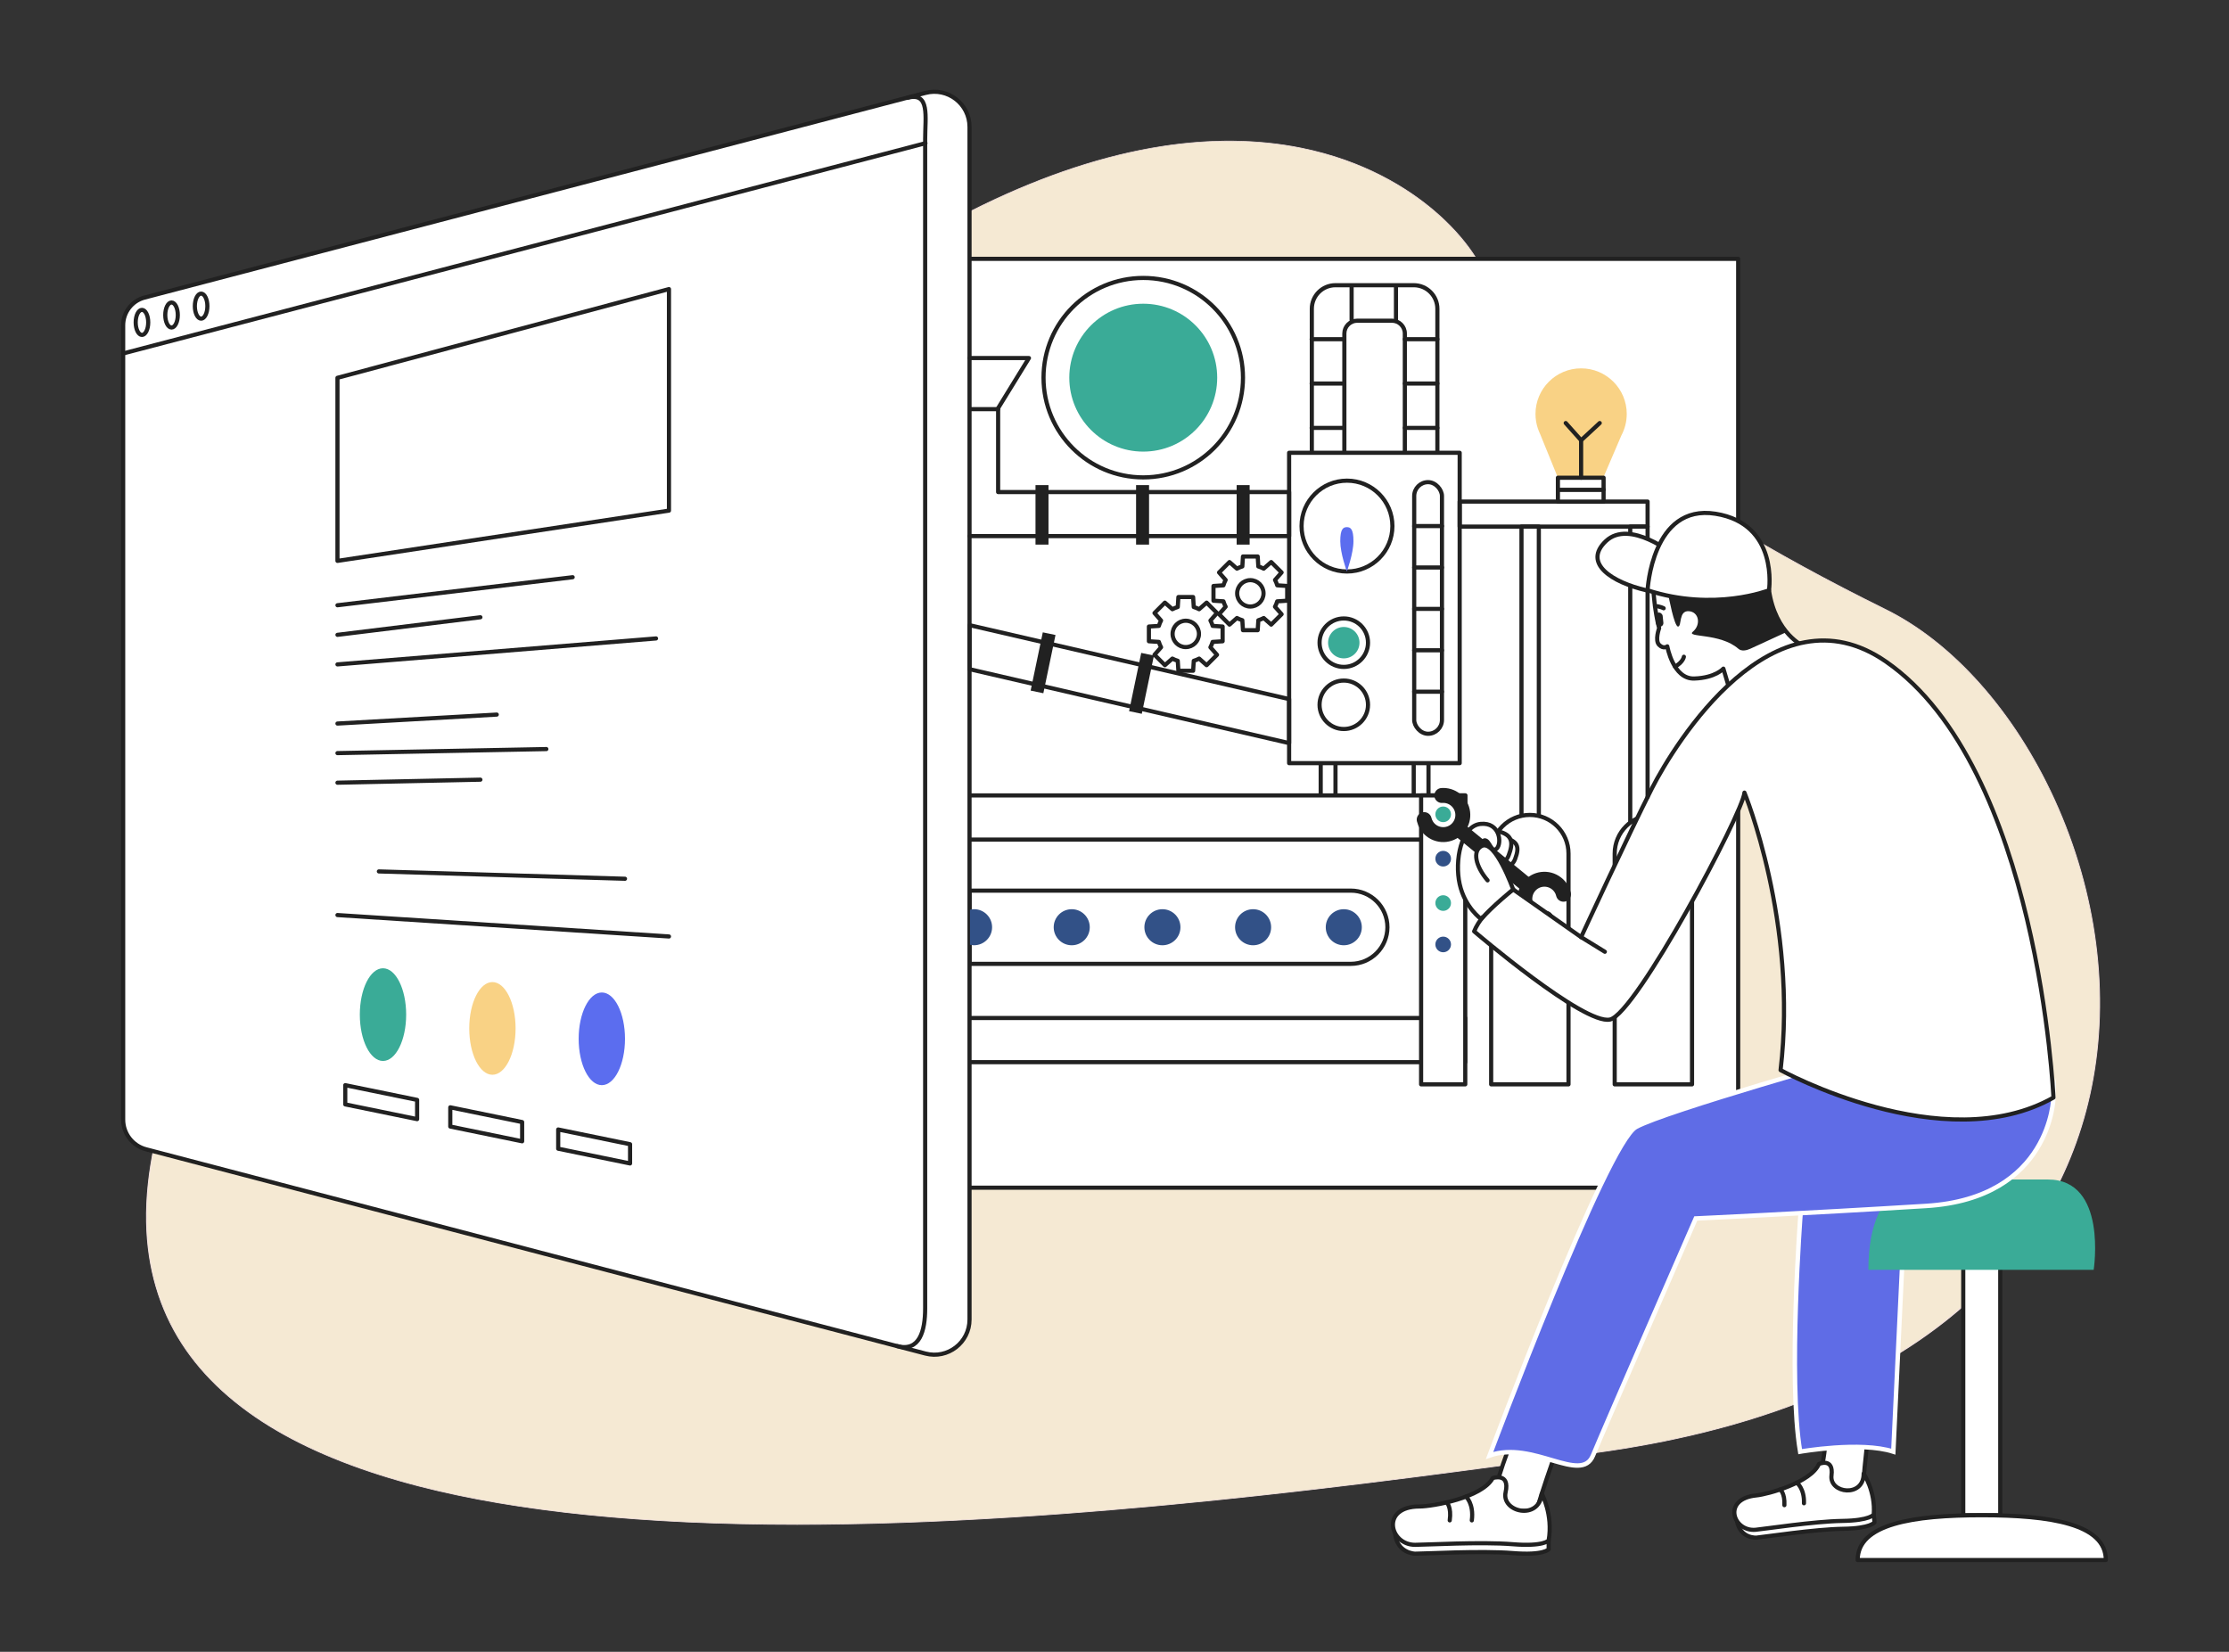 <?xml version="1.0" encoding="UTF-8"?>
<svg id="Layer_5" data-name="Layer 5" xmlns="http://www.w3.org/2000/svg" width="1493.22" height="1106.64" viewBox="0 0 1493.22 1106.64">
  <rect x="0" y="0" width="1493.22" height="1106.64" fill="#333333" stroke="none"/>
  <g>
    <path d="M1069.27,973.2c469.67-64.38,362.18-481.78,193.94-564.84-168.24-83.06-250.02-157.82-266.38-218.04-16.36-60.22-228.99-263.73-656.6,205.58-712.29,781.76,335.28,631.27,729.04,577.3Z" fill="#fbefd8" fill-rule="evenodd" opacity=".97"/>
    <path d="M533.54,1021.54c-101.62,0-186.55-8.59-252.44-25.54-37.43-9.63-69.56-22.17-95.49-37.26-27.83-16.2-49.31-35.82-63.85-58.3-15.31-23.68-23.36-51.2-23.91-81.79-.58-32.36,7.2-69.07,23.12-109.12,16.77-42.16,43.03-89.2,78.07-139.83,36.75-53.09,84.18-111.62,140.97-173.95,112.93-123.94,220.15-210.98,318.68-258.69,41.49-20.09,81.68-33.27,119.46-39.15,32.95-5.14,64.34-4.79,93.32,1.02,43.05,8.63,72.29,27.59,89.23,41.98,22.04,18.71,33.26,37.77,36.41,49.36,17.74,65.3,109.8,140.64,266.24,217.88,45.14,22.29,86.39,68.76,113.18,127.51,28.46,62.41,37.27,130.85,24.82,192.73-5.84,28.99-16.29,56.34-31.08,81.29-15.92,26.87-36.98,51.12-62.6,72.09-57.46,47.04-137.66,77.89-238.36,91.69l-11.69,1.6c-134.75,18.49-338.38,46.44-523.58,46.49h-.5ZM823.06,94.73c-50.34,0-105.31,14.3-164.09,42.77-98.47,47.68-205.63,134.68-318.51,258.57-110.95,121.77-184.61,227.29-218.95,313.63-30.94,77.8-30.69,141.89,.74,190.49,28.02,43.33,81.52,75.4,159.01,95.33,65.83,16.93,150.72,25.52,252.28,25.52h.5c185.16-.05,388.77-27.99,523.49-46.48l11.69-1.6,.04,.25-.04-.25c252.6-34.62,316.16-168.15,331.56-244.67,12.44-61.78,3.64-130.13-24.78-192.45-26.74-58.64-67.9-105.02-112.93-127.26-156.58-77.31-248.74-152.76-266.52-218.21-3.13-11.53-14.3-30.48-36.25-49.12-16.9-14.34-46.05-33.25-88.97-41.85-15.57-3.12-31.68-4.68-48.29-4.68Z" fill="#f2e0df"/>
  </g>
  <g>
    <rect x="307.15" y="173.4" width="857.26" height="622.29" fill="#fff" stroke="#212121" stroke-linecap="round" stroke-linejoin="round" stroke-width="2.78"/>
    <rect x="1315.19" y="840.89" width="24.79" height="174.26" fill="#fff" stroke="#212121" stroke-linecap="round" stroke-linejoin="round" stroke-width="2.78"/>
    <path d="M1219.93,923.95s10.38,21.55-3.12,77.58l30.84,.99s3.24-60.47,11.86-68.22" fill="#fff" stroke="#212121" stroke-linecap="round" stroke-linejoin="round" stroke-width="2.78"/>
    <g>
      <path d="M1255.24,1014.62l.51,5.27s-2.3,4.07-21.14,4.34c-18.83,.27-51.73,5.33-57.93,5.92,0,0-10.86,.81-13.08-11.15" fill="#fff" stroke="#212121" stroke-linecap="round" stroke-linejoin="round" stroke-width="2.78"/>
      <path d="M1248.5,987.29s7.95,11.82,6.74,27.33c0,0-2.3,4.07-21.14,4.34-18.83,.27-51.73,5.33-57.93,5.92-15.25,1.46-22.78-20.79,.48-23.02,7.66-.73,36.62-8.71,41.85-21.05,0,0,9.97-4.42,8.43,7.66-1.53,12.08,21.58,15.1,21.55-1.18Z" fill="#fff" stroke="#212121" stroke-linecap="round" stroke-linejoin="round" stroke-width="2.78"/>
      <path d="M1203.67,993.36s5.16,3.74,4.82,13.78" fill="#fff" stroke="#212121" stroke-linecap="round" stroke-linejoin="round" stroke-width="2.78"/>
      <path d="M1192.55,997.9s3.2,2.38,2.82,10.5" fill="#fff" stroke="#212121" stroke-linecap="round" stroke-linejoin="round" stroke-width="2.78"/>
    </g>
    <path d="M1276.73,795.68l-8.39,176.87c-21.95-7.1-62.41,0-62.41,0-8.19-48.25,.3-159.77,.3-159.77" fill="#5f6ce6" stroke="#fff" stroke-miterlimit="10" stroke-width="3"/>
    <path d="M952.01,537.86c-2.74,0-4.95-2.22-4.95-4.95v-21.62c0-2.74,2.22-4.95,4.95-4.95s4.95,2.22,4.95,4.95v21.62c0,2.74-2.22,4.95-4.95,4.95Z" fill="none" stroke="#212121" stroke-linecap="round" stroke-linejoin="round" stroke-width="2.78"/>
    <path d="M889.7,537.86c-2.74,0-4.95-2.22-4.95-4.95v-21.62c0-2.74,2.22-4.95,4.95-4.95s4.95,2.22,4.95,4.95v21.62c0,2.74-2.22,4.95-4.95,4.95Z" fill="none" stroke="#212121" stroke-linecap="round" stroke-linejoin="round" stroke-width="2.78"/>
    <g>
      <path d="M878.8,303.34v-96.46c0-8.73,7.07-15.8,15.8-15.8h52.51c8.73,0,15.8,7.07,15.8,15.8v96.46" fill="none" stroke="#212121" stroke-linecap="round" stroke-linejoin="round" stroke-width="2.78"/>
      <path d="M941.11,302.98v-79.51c0-4.75-3.85-8.61-8.61-8.61h-23.3c-4.75,0-8.61,3.85-8.61,8.61v79.51" fill="none" stroke="#212121" stroke-linecap="round" stroke-linejoin="round" stroke-width="2.78"/>
      <line x1="905.45" y1="214.36" x2="905.45" y2="192.57" fill="none" stroke="#212121" stroke-linecap="round" stroke-linejoin="round" stroke-width="2.78"/>
      <line x1="935.17" y1="214.36" x2="935.17" y2="192.57" fill="none" stroke="#212121" stroke-linecap="round" stroke-linejoin="round" stroke-width="2.78"/>
      <line x1="878.7" y1="227.24" x2="900.49" y2="227.24" fill="none" stroke="#212121" stroke-linecap="round" stroke-linejoin="round" stroke-width="2.78"/>
      <line x1="878.7" y1="256.96" x2="900.49" y2="256.96" fill="none" stroke="#212121" stroke-linecap="round" stroke-linejoin="round" stroke-width="2.78"/>
      <line x1="878.7" y1="286.68" x2="900.49" y2="286.68" fill="none" stroke="#212121" stroke-linecap="round" stroke-linejoin="round" stroke-width="2.78"/>
      <line x1="941.11" y1="227.24" x2="962.91" y2="227.24" fill="none" stroke="#212121" stroke-linecap="round" stroke-linejoin="round" stroke-width="2.78"/>
      <line x1="941.11" y1="256.96" x2="962.91" y2="256.96" fill="none" stroke="#212121" stroke-linecap="round" stroke-linejoin="round" stroke-width="2.78"/>
      <line x1="941.11" y1="286.68" x2="962.91" y2="286.68" fill="none" stroke="#212121" stroke-linecap="round" stroke-linejoin="round" stroke-width="2.78"/>
    </g>
    <path d="M649.49,596.68h255.42c13.54,0,24.53,10.99,24.53,24.53h0c0,13.54-10.99,24.53-24.53,24.53h-255.42v-49.06h0Z" fill="#fff" stroke="#212121" stroke-linecap="round" stroke-linejoin="round" stroke-width="2.78"/>
    <rect x="647.04" y="532.9" width="334.55" height="29.58" fill="#fff" stroke="#212121" stroke-linecap="round" stroke-linejoin="round" stroke-width="2.78"/>
    <rect x="647.04" y="682.02" width="334.55" height="29.58" fill="#fff" stroke="#212121" stroke-linecap="round" stroke-linejoin="round" stroke-width="2.78"/>
    <rect x="952.01" y="532.9" width="29.58" height="193.57" fill="#fff" stroke="#212121" stroke-linecap="round" stroke-linejoin="round" stroke-width="2.78"/>
    <path d="M1251.63,850.74h150.94s9.48-60.52-30.62-60.52h-78.34s-41.97-5.1-41.97,60.52Z" fill="#3aab97"/>
    <path d="M1024.85,545.97h0c14.3,0,25.9,11.61,25.9,25.9v154.6h-51.81v-154.6c0-14.3,11.61-25.9,25.9-25.9Z" fill="none" stroke="#212121" stroke-linecap="round" stroke-linejoin="round" stroke-width="2.78"/>
    <path d="M1107.6,545.97h0c14.3,0,25.9,11.61,25.9,25.9v154.6h-51.81v-154.6c0-14.3,11.61-25.9,25.9-25.9Z" fill="none" stroke="#212121" stroke-linecap="round" stroke-linejoin="round" stroke-width="2.78"/>
    <path d="M1005.24,577.03s6.64,6.7,9.76-1.55c3.17-8.39,1.71-12.01-7.73-14.34" fill="#fff" stroke="#212121" stroke-linecap="round" stroke-linejoin="round" stroke-width="2.78"/>
    <path d="M1000.92,574.6s6.64,6.7,9.76-1.55c3.17-8.39,2.65-13.68-6.79-16.01" fill="#fff" stroke="#212121" stroke-linecap="round" stroke-linejoin="round" stroke-width="2.78"/>
    <path d="M1035.57,615.27c-3.14,.23-6.38-.66-9.05-2.76-5.71-4.47-6.7-12.72-2.23-18.43,4.47-5.71,12.72-6.7,18.43-2.23,2.42,1.9,4,4.48,4.66,7.26" fill="none" stroke="#212121" stroke-linecap="round" stroke-linejoin="round" stroke-width="10"/>
    <path d="M992.28,615.75s-10.88-7.6-14.43-23.41c-3.55-15.82,.97-39.05,13.98-40.35s14.42,12.91,10.87,16.46-4.84-5.49-8.07-5.49-5.49,23.24,3.87,24.85" fill="#fff" stroke="#212121" stroke-linecap="round" stroke-linejoin="round" stroke-width="2.78"/>
    <path d="M1034.76,925.11s-21.72,24.21-36.89,87.15h31.31s20.33-66.81,30.02-75.53" fill="#fff" stroke="#212121" stroke-linecap="round" stroke-linejoin="round" stroke-width="2.78"/>
    <path d="M1375.62,735.32s-1.41,67.46-85.33,72.62c-83.92,5.16-154.28,8.39-154.28,8.39,0,0-60.9,139.43-68.86,158.8-7.96,19.37-40.23-10.33-69.28,0,0,0,78.11-209.15,98.12-220.12,20.01-10.97,152.99-48.41,152.99-48.41l126.64,28.73Z" fill="#5f6ce6" stroke="#fff" stroke-miterlimit="10" stroke-width="3"/>
    <path d="M1107.6,395.46s.86,14.2,3.87,25.39c0,0-3.01,8.18,0,11.19,3.01,3.01,5.46,.99,5.46,.99,0,0,3.83,21.99,18.03,21.56,14.2-.43,19.54-6.63,19.54-6.63l3.44,11.62s50.35-21.09,50.35-26.68c0,0-18.94-8.21-23.24-37.44" fill="#fff" stroke="#212121" stroke-linecap="round" stroke-linejoin="round" stroke-width="2.78"/>
    <path d="M1117.75,399.18s3.84,20.81,6.42,20.59,.22-10.69,7.1-10.3c6.89,.4,8.39,9,2.8,13.74-4.84,4.1,18.13,.65,30.5,11.46,2.1,1.84,5.46,1.12,8-.05l24.26-11.17h0c-4.84-5.8-9.8-14.73-11.76-28" fill="#212121"/>
    <path d="M619.96,906.82L97.84,769.98c-9.03-2.37-15.33-10.53-15.33-19.86V217.92c0-8.72,5.88-16.35,14.32-18.56L619.96,62.25c14.93-3.91,29.53,7.35,29.53,22.79V884.03c0,15.44-14.6,26.7-29.53,22.79Z" fill="#fff" stroke="#212121" stroke-linecap="round" stroke-linejoin="round" stroke-width="2.78"/>
    <path d="M608.12,65.47c14.93-3.84,11.65,12.61,11.65,27.75V876.54c0,15.14-3.73,29.17-18.67,25.34" fill="none" stroke="#212121" stroke-linecap="round" stroke-linejoin="round" stroke-width="2.78"/>
    <line x1="82.51" y1="236.8" x2="619.96" y2="95.94" fill="none" stroke="#212121" stroke-linecap="round" stroke-linejoin="round" stroke-width="2.78"/>
    <ellipse cx="134.73" cy="205.1" rx="4.2" ry="8.39" fill="none" stroke="#212121" stroke-linecap="round" stroke-linejoin="round" stroke-width="2.78"/>
    <ellipse cx="114.91" cy="211.05" rx="4.2" ry="8.39" fill="none" stroke="#212121" stroke-linecap="round" stroke-linejoin="round" stroke-width="2.78"/>
    <ellipse cx="95.1" cy="216" rx="4.2" ry="8.39" fill="none" stroke="#212121" stroke-linecap="round" stroke-linejoin="round" stroke-width="2.78"/>
    <line x1="448.14" y1="627.4" x2="226.07" y2="613.05" fill="#fff" stroke="#212121" stroke-linecap="round" stroke-linejoin="round" stroke-width="2.78"/>
    <line x1="418.69" y1="588.73" x2="253.81" y2="583.82" fill="#fff" stroke="#212121" stroke-linecap="round" stroke-linejoin="round" stroke-width="2.78"/>
    <line x1="321.82" y1="522.35" x2="226.07" y2="524.38" fill="#fff" stroke="#212121" stroke-linecap="round" stroke-linejoin="round" stroke-width="2.78"/>
    <line x1="366" y1="501.84" x2="226.07" y2="504.56" fill="#fff" stroke="#212121" stroke-linecap="round" stroke-linejoin="round" stroke-width="2.78"/>
    <line x1="332.78" y1="478.74" x2="226.07" y2="484.75" fill="#fff" stroke="#212121" stroke-linecap="round" stroke-linejoin="round" stroke-width="2.78"/>
    <line x1="439.48" y1="427.73" x2="226.07" y2="445.12" fill="#fff" stroke="#212121" stroke-linecap="round" stroke-linejoin="round" stroke-width="2.78"/>
    <line x1="321.82" y1="413.54" x2="226.07" y2="425.31" fill="#fff" stroke="#212121" stroke-linecap="round" stroke-linejoin="round" stroke-width="2.78"/>
    <line x1="383.63" y1="386.71" x2="226.07" y2="405.49" fill="#fff" stroke="#212121" stroke-linecap="round" stroke-linejoin="round" stroke-width="2.78"/>
    <polygon points="448.14 342.09 226.07 375.77 226.07 253.12 448.14 193.68 448.14 342.09" fill="#fff" stroke="#212121" stroke-linecap="round" stroke-linejoin="round" stroke-width="2.78"/>
    <ellipse cx="403.17" cy="695.97" rx="15.52" ry="31.05" fill="#5b6def"/>
    <ellipse cx="329.87" cy="689" rx="15.52" ry="31.05" fill="#f9d285"/>
    <ellipse cx="256.57" cy="679.75" rx="15.52" ry="31.05" fill="#3aab97"/>
    <polygon points="373.95 769.59 422.09 779.47 422.09 766.59 373.95 756.71 373.95 769.59" fill="#fff" stroke="#212121" stroke-linecap="round" stroke-linejoin="round" stroke-width="2.78"/>
    <polygon points="301.65 754.74 349.79 764.62 349.79 751.74 301.65 741.87 301.65 754.74" fill="#fff" stroke="#212121" stroke-linecap="round" stroke-linejoin="round" stroke-width="2.78"/>
    <polygon points="231.29 739.9 279.43 749.77 279.43 736.89 231.29 727.02 231.29 739.9" fill="#fff" stroke="#212121" stroke-linecap="round" stroke-linejoin="round" stroke-width="2.78"/>
    <path d="M1128.04,440s-.44,3.53-5.92,6.61" fill="none" stroke="#212121" stroke-linecap="round" stroke-linejoin="round" stroke-width="2.78"/>
    <rect x="1109.13" y="410.38" width="4.95" height="9.54" rx="2.47" ry="2.47" transform="translate(-36.89 116.86) rotate(-5.92)" fill="#212121"/>
    <path d="M1114.49,407.51s-2.59-1.39-5.81-1.45" fill="#fff" stroke="#212121" stroke-linecap="round" stroke-linejoin="round" stroke-width="2.78"/>
    <path d="M1375.62,735.32s-9.8-221.09-112.12-292.02c-75.5-52.34-141.55,54.79-156.83,84.81-15.28,30.02-47.48,99.73-47.48,99.73l-45.51-31.95s-20.33,13.56-26.14,28.08c0,0,73.59,62.94,91.02,59.07,17.43-3.87,89.08-138.46,90.05-152.02,0,0,35.83,87.15,24.21,185.91,0,0,109.21,60.03,182.8,18.4Z" fill="#fff" stroke="#212121" stroke-linecap="round" stroke-linejoin="round" stroke-width="2.78"/>
    <line x1="1059.19" y1="627.84" x2="1075.1" y2="637.64" fill="#fff" stroke="#212121" stroke-linecap="round" stroke-linejoin="round" stroke-width="2.78"/>
    <g>
      <path d="M1037.45,1031.98v5.94s-3.01,4.3-24.1,2.58c-21.09-1.72-58.41,.41-65.41,.41,0,0-12.23-.26-13.43-13.87" fill="#fff" stroke="#212121" stroke-linecap="round" stroke-linejoin="round" stroke-width="2.78"/>
      <path d="M1032.85,1000.7s7.62,14.07,4.6,31.28c0,0-3.01,4.3-24.1,2.58-21.09-1.72-58.41,.41-65.41,.41-17.21,0-23.24-25.69,3.01-25.69,8.64,0,41.88-5.81,49.06-19.04,0,0,11.62-3.87,8.61,9.47-3.01,13.34,22.51,19.2,24.23,.99Z" fill="#fff" stroke="#212121" stroke-linecap="round" stroke-linejoin="round" stroke-width="2.78"/>
      <path d="M982.07,1002.68s5.37,4.73,3.91,15.92" fill="#fff" stroke="#212121" stroke-linecap="round" stroke-linejoin="round" stroke-width="2.78"/>
      <path d="M969.15,1006.56s3.32,3,2.03,12.04" fill="#fff" stroke="#212121" stroke-linecap="round" stroke-linejoin="round" stroke-width="2.78"/>
    </g>
    <path d="M1410.71,1045.17c0-24.24-37.22-30.03-83.12-30.03s-83.12,5.78-83.12,30.03h166.25Z" fill="#fff" stroke="#212121" stroke-linecap="round" stroke-linejoin="round" stroke-width="2.78"/>
    <circle cx="765.87" cy="253.02" r="66.81" fill="#fff" stroke="#212121" stroke-linecap="round" stroke-linejoin="round" stroke-width="2.78"/>
    <circle cx="765.87" cy="253.02" r="49.54" fill="#3aab97"/>
    <rect x="863.59" y="303.34" width="114.26" height="207.94" fill="#fff" stroke="#212121" stroke-linecap="round" stroke-linejoin="round" stroke-width="2.78"/>
    <circle cx="900.21" cy="430.57" r="10.52" fill="#3aab97"/>
    <circle cx="900.21" cy="472.18" r="16.23" fill="none" stroke="#212121" stroke-linecap="round" stroke-linejoin="round" stroke-width="2.78"/>
    <circle cx="900.21" cy="430.57" r="16.23" fill="none" stroke="#212121" stroke-linecap="round" stroke-linejoin="round" stroke-width="2.78"/>
    <circle cx="902.35" cy="352.45" r="30.43" fill="none" stroke="#212121" stroke-linecap="round" stroke-linejoin="round" stroke-width="2.78"/>
    <path d="M906.69,362.57c0,8.21-4.42,20.31-4.42,20.31,0,0-4.42-12.11-4.42-20.31s1.98-9.41,4.42-9.41,4.42,1.2,4.42,9.41Z" fill="#5b6def"/>
    <rect x="947.38" y="323.02" width="18.6" height="168.58" rx="9.3" ry="9.3" fill="none" stroke="#212121" stroke-linecap="round" stroke-linejoin="round" stroke-width="2.78"/>
    <line x1="947.38" y1="463.41" x2="965.98" y2="463.41" fill="none" stroke="#212121" stroke-linecap="round" stroke-linejoin="round" stroke-width="2.78"/>
    <line x1="947.38" y1="435.67" x2="965.98" y2="435.67" fill="none" stroke="#212121" stroke-linecap="round" stroke-linejoin="round" stroke-width="2.78"/>
    <line x1="947.38" y1="407.93" x2="965.98" y2="407.93" fill="none" stroke="#212121" stroke-linecap="round" stroke-linejoin="round" stroke-width="2.78"/>
    <line x1="947.38" y1="380.19" x2="965.98" y2="380.19" fill="none" stroke="#212121" stroke-linecap="round" stroke-linejoin="round" stroke-width="2.78"/>
    <line x1="947.38" y1="352.45" x2="965.98" y2="352.45" fill="none" stroke="#212121" stroke-linecap="round" stroke-linejoin="round" stroke-width="2.78"/>
    <rect x="977.85" y="336.02" width="125.88" height="16.78" fill="none" stroke="#212121" stroke-linecap="round" stroke-linejoin="round" stroke-width="2.78"/>
    <polygon points="863.59 497.85 649.49 448.32 649.49 418.83 863.59 468.36 863.59 497.85" fill="none" stroke="#212121" stroke-linecap="round" stroke-linejoin="round" stroke-width="2.78"/>
    <rect x="694.4" y="424.12" width="8.7" height="39.86" transform="translate(105.48 -133.41) rotate(11.79)" fill="#212121"/>
    <rect x="760.35" y="437.89" width="8.7" height="39.86" transform="translate(109.68 -146.59) rotate(11.79)" fill="#212121"/>
    <polyline points="649.49 359.16 863.59 359.16 863.59 329.66 668.65 329.66 668.65 273.45 689.3 239.88 649.49 239.88" fill="none" stroke="#212121" stroke-linecap="round" stroke-linejoin="round" stroke-width="2.78"/>
    <rect x="828.44" y="325" width="8.7" height="39.86" fill="#212121"/>
    <rect x="693.69" y="325" width="8.7" height="39.86" fill="#212121"/>
    <rect x="761.06" y="325" width="8.7" height="39.86" fill="#212121"/>
    <polyline points="1030.87 545.97 1030.87 352.8 1019.25 352.8 1019.25 546.36" fill="none" stroke="#212121" stroke-linecap="round" stroke-linejoin="round" stroke-width="2.78"/>
    <polyline points="1103.73 533.95 1103.73 352.8 1092.11 352.8 1092.11 550.32" fill="none" stroke="#212121" stroke-linecap="round" stroke-linejoin="round" stroke-width="2.78"/>
    <line x1="976.68" y1="555.12" x2="1022.61" y2="592.77" fill="#fff" stroke="#212121" stroke-linecap="round" stroke-linejoin="round" stroke-width="10"/>
    <path d="M965.88,532.94c3.14-.23,6.38,.66,9.05,2.76,5.71,4.47,6.7,12.72,2.23,18.43s-12.72,6.7-18.43,2.23c-2.42-1.9-4-4.48-4.66-7.26" fill="none" stroke="#212121" stroke-linecap="round" stroke-linejoin="round" stroke-width="10"/>
    <path d="M996.53,589.8c-7.98-9.36-10.33-19.63-4.01-22.97,9.13-4.83,21.16,29.06,21.16,29.06,0,0-14.07,11.32-21.4,19.86" fill="#fff" stroke="#212121" stroke-linecap="round" stroke-linejoin="round" stroke-width="2.78"/>
    <path d="M1121.37,371.61s-29.71-24.05-45.54-9.12c-15.83,14.93,4.19,27.63,27,32.97" fill="#fff" stroke="#212121" stroke-linecap="round" stroke-linejoin="round" stroke-width="2.78"/>
    <path d="M1185.06,395.46s-36.79,14.52-81.34,0c0,0,2.88-58.05,45.49-51.27s35.85,51.27,35.85,51.27Z" fill="#fff" stroke="#212121" stroke-linecap="round" stroke-linejoin="round" stroke-width="2.78"/>
    <circle cx="966.8" cy="605.01" r="5.24" fill="#3aab97"/>
    <circle cx="966.8" cy="632.74" r="5.24" fill="#325187"/>
    <circle cx="966.8" cy="575.29" r="5.24" fill="#325187"/>
    <circle cx="966.8" cy="545.57" r="5.24" fill="#3aab97"/>
    <path d="M652.53,609.13c-.94,0-1.86,.12-2.74,.32v23.51c.88,.2,1.79,.32,2.74,.32,6.67,0,12.08-5.41,12.08-12.08s-5.41-12.08-12.08-12.08Z" fill="#325187"/>
    <circle cx="717.96" cy="621.21" r="12.08" fill="#325187"/>
    <circle cx="778.71" cy="621.21" r="12.08" fill="#325187"/>
    <circle cx="839.46" cy="621.21" r="12.08" fill="#325187"/>
    <circle cx="900.21" cy="621.21" r="12.08" fill="#325187"/>
    <path d="M1089.77,277.35c0-16.88-13.69-30.57-30.57-30.57s-30.57,13.69-30.57,30.57c0,3.38,.56,6.64,1.57,9.68h0l.04,.09c.41,1.22,.89,2.41,1.45,3.56l11.96,29.36h30.38l12.15-28.34c2.28-4.28,3.58-9.17,3.58-14.35Z" fill="#f9d285"/>
    <rect x="1043.65" y="327.97" width="30.6" height="8.1" fill="#fff" stroke="#212121" stroke-linecap="round" stroke-linejoin="round" stroke-width="2.78"/>
    <rect x="1043.65" y="320.05" width="30.6" height="8.1" fill="#fff" stroke="#212121" stroke-linecap="round" stroke-linejoin="round" stroke-width="2.78"/>
    <line x1="1059.2" y1="294.97" x2="1048.88" y2="283.42" fill="#fff" stroke="#212121" stroke-linecap="round" stroke-linejoin="round" stroke-width="2.78"/>
    <polyline points="1059.2 320.05 1059.2 294.97 1071.67 283.42" fill="none" stroke="#212121" stroke-linecap="round" stroke-linejoin="round" stroke-width="2.78"/>
    <path d="M862.3,402.45v-9.88l-6.67-.43c-.37-1.24-.87-2.45-1.48-3.6l4.41-5.02-6.98-6.96-5.02,4.42c-1.14-.62-2.35-1.11-3.6-1.48l-.41-6.68h-9.88l-.42,6.67c-1.25,.37-2.45,.86-3.6,1.48l-5.02-4.41-6.97,6.97,4.41,5.02c-.61,1.15-1.11,2.35-1.48,3.6l-6.67,.42v9.88l6.67,.42c.37,1.25,.87,2.45,1.48,3.6l-4.4,5.02,6.97,6.97,5.01-4.42c1.14,.62,2.35,1.11,3.6,1.48l.42,6.68h9.88l.43-6.67c1.25-.37,2.45-.86,3.6-1.48l5.01,4.42,6.97-6.96-4.43-5.03c.62-1.14,1.11-2.35,1.48-3.6l6.68-.43Zm-24.69,3.9c-4.88,0-8.83-3.96-8.83-8.84,0-4.88,3.96-8.83,8.84-8.83,4.87,0,8.82,3.95,8.83,8.82,0,4.88-3.94,8.84-8.82,8.84,0,0,0,0-.01,0Z" fill="#fff" stroke="#212121" stroke-linecap="round" stroke-linejoin="round" stroke-width="2.78"/>
    <path d="M819.04,429.63v-9.88l-6.67-.43c-.37-1.24-.87-2.45-1.48-3.6l4.41-5.02-6.98-6.96-5.02,4.42c-1.14-.62-2.35-1.11-3.6-1.48l-.41-6.68h-9.88l-.42,6.67c-1.25,.37-2.45,.86-3.6,1.48l-5.02-4.41-6.97,6.97,4.41,5.02c-.61,1.15-1.11,2.35-1.48,3.6l-6.67,.42v9.88l6.67,.42c.37,1.25,.87,2.45,1.48,3.6l-4.4,5.02,6.97,6.97,5.01-4.42c1.14,.62,2.35,1.11,3.6,1.48l.42,6.68h9.88l.43-6.67c1.25-.37,2.45-.86,3.6-1.48l5.01,4.42,6.97-6.96-4.43-5.03c.62-1.14,1.11-2.35,1.48-3.6l6.68-.43Zm-24.69,3.9c-4.88,0-8.83-3.96-8.83-8.84,0-4.88,3.96-8.83,8.84-8.83,4.87,0,8.82,3.95,8.83,8.82,0,4.88-3.94,8.84-8.82,8.84,0,0,0,0-.01,0Z" fill="#fff" stroke="#212121" stroke-linecap="round" stroke-linejoin="round" stroke-width="2.78"/>
    <line x1="650.53" y1="274.1" x2="668.65" y2="274.1" fill="none" stroke="#212121" stroke-linecap="round" stroke-linejoin="round" stroke-width="2.78"/>
  </g>
</svg>